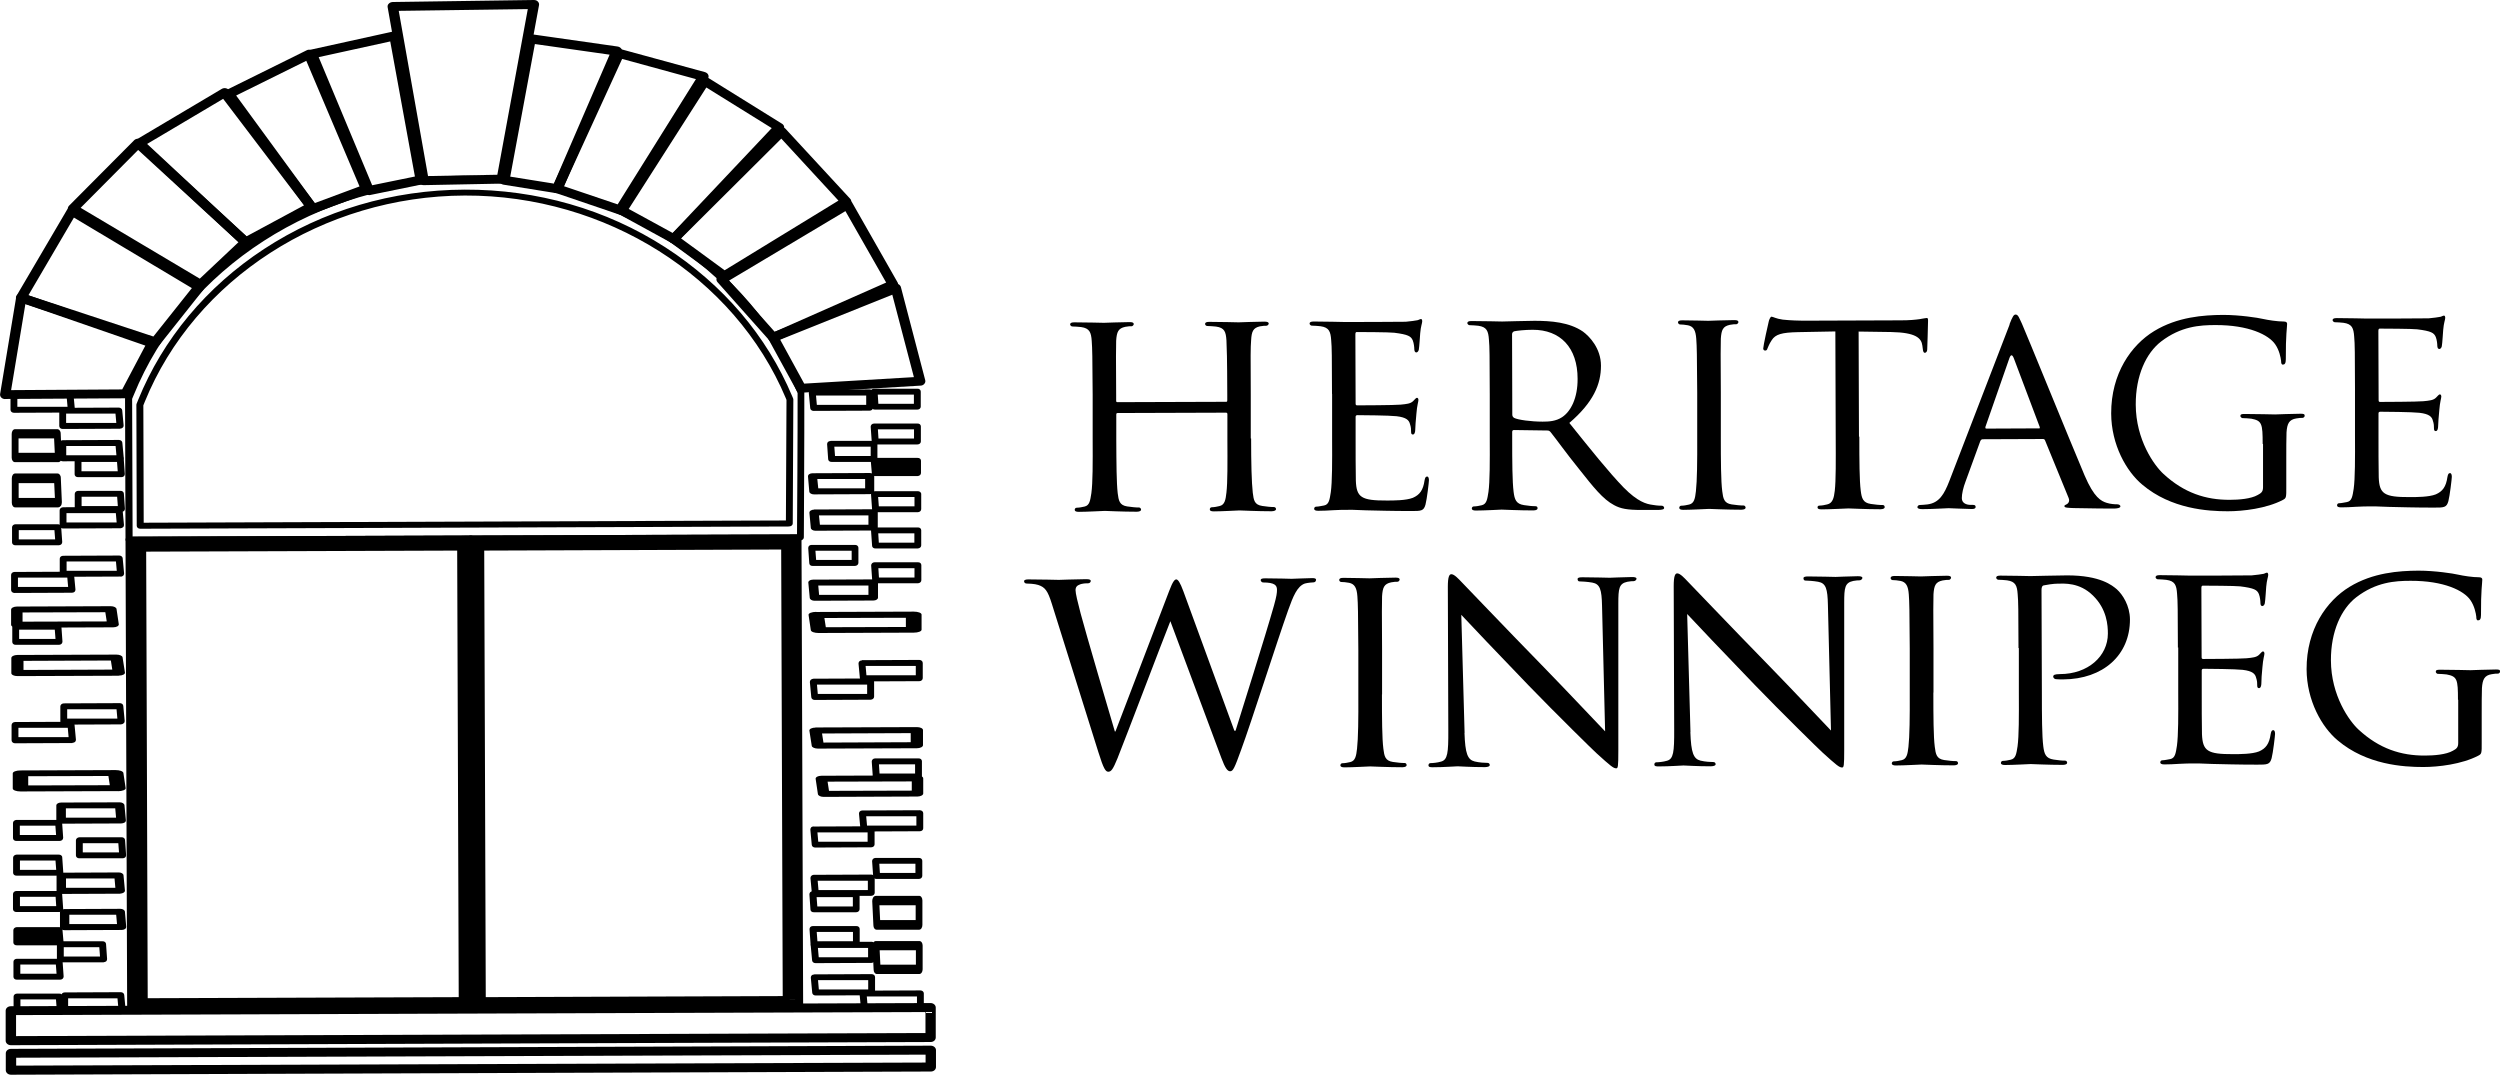 <?xml version="1.0" encoding="UTF-8"?>
<svg id="b" data-name="Layer 2" xmlns="http://www.w3.org/2000/svg" width="211.73" height="91.02" viewBox="0 0 211.73 91.02">
  <g id="c" data-name="Layer 1">
    <g>
      <g>
        <path d="M35.88,15.68c-.21,0-.4-.14-.44-.32l-2.61-14.75c-.02-.11.01-.22.1-.3.08-.09.2-.13.33-.14L45.21,0c.14,0,.26.04.34.13.09.09.12.2.1.31l-2.7,14.69h0s0,.03,0,.03c0,.21-.19.39-.43.39l-6.63.13h-.01ZM33.77.92l2.48,13.99,5.87-.11,2.58-14.03-10.93.15h0Z" style="stroke-width: 0px;"/>
        <path d="M.44,33.8c-.13,0-.25-.05-.33-.13-.08-.08-.12-.19-.1-.31l1.36-8.2c.02-.12.1-.22.22-.28.12-.06.25-.07.38-.02l11.11,3.84c.11.04.2.11.24.21.05.1.04.21-.01.3l-2.27,4.3c-.07.13-.22.22-.39.22l-10.2.06H.44ZM2.15,25.75l-1.21,7.29,9.41-.06,1.96-3.71-10.16-3.52h0Z" style="stroke-width: 0px;"/>
        <path d="M13.16,29.35c-.05,0-.1,0-.16-.02l-11.37-3.75c-.12-.04-.21-.12-.25-.22-.05-.1-.04-.21.02-.31l4.31-7.34c.06-.09.16-.17.28-.19.12-.03.26,0,.36.05l10.77,6.43c.1.06.16.15.18.24.02.1,0,.21-.07.29l-3.7,4.66c-.08.1-.22.16-.36.16h0ZM2.41,25.01l10.58,3.49,3.26-4.1-9.99-5.97-3.85,6.57h0Z" style="stroke-width: 0px;"/>
        <path d="M16.99,24.49c-.09,0-.17-.02-.25-.07l-10.8-6.43c-.1-.06-.17-.16-.19-.27-.02-.1.02-.22.1-.3l5.51-5.54c.08-.08.19-.13.32-.13.12,0,.25.04.33.12l9.12,8.37c.15.15.16.37,0,.52l-3.82,3.59c-.09.08-.2.12-.32.12h0ZM6.83,17.6l10.09,6,3.28-3.09-8.5-7.81-4.86,4.89h0Z" style="stroke-width: 0px;"/>
        <path d="M20.8,20.89c-.12,0-.24-.04-.32-.12l-9.01-8.38c-.09-.08-.13-.19-.11-.3.01-.11.08-.21.19-.27l7.23-4.29c.1-.06.22-.08.33-.06.12.02.22.08.28.16l7.34,9.67c.07.09.09.19.06.29-.03.1-.1.19-.2.24l-5.57,3c-.07.04-.15.06-.23.06h0ZM12.46,12.19l8.41,7.83,4.88-2.63-6.85-9.02-6.44,3.82h0Z" style="stroke-width: 0px;"/>
        <path d="M26.5,18.06c-.15,0-.29-.06-.37-.18l-7.11-9.72c-.06-.09-.08-.2-.05-.3.03-.1.1-.19.21-.24l6.79-3.36c.11-.06.25-.07.37-.02.12.04.22.12.26.22l4.83,11.41c.08.19-.02.4-.24.48l-4.51,1.68c-.05.02-.11.03-.17.03h0ZM20,8.09l6.66,9.11,3.79-1.41-4.51-10.64-5.94,2.94h0Z" style="stroke-width: 0px;"/>
        <path d="M31.24,16.52c-.18,0-.35-.1-.41-.25l-4.83-11.56c-.05-.1-.03-.21.02-.31.06-.09.16-.16.28-.19l6.99-1.54c.12-.03.25,0,.35.05.1.06.17.16.19.26l2.23,12.21c.03.2-.11.38-.33.43l-4.4.9s-.07,0-.1.01h0ZM26.99,4.84l4.53,10.85,3.62-.74-2.09-11.44-6.06,1.33h0Z" style="stroke-width: 0px;"/>
        <path d="M52.51,18.17c-.05,0-.1,0-.16-.03l-5.32-1.81c-.11-.03-.2-.11-.24-.2-.05-.09-.05-.2,0-.29l5.24-11.46c.09-.19.32-.28.54-.22l7.14,1.95c.12.04.23.12.27.22.05.1.04.22-.02.32l-7.06,11.31c-.08.12-.23.2-.39.2h0ZM47.76,15.77l4.55,1.54,6.63-10.61-6.25-1.71-4.93,10.77h0Z" style="stroke-width: 0px;"/>
        <path d="M57.06,20.61c-.08,0-.17-.02-.24-.06l-4.4-2.41c-.2-.11-.26-.33-.15-.5l7.01-10.97c.06-.09.16-.16.28-.18.12-.02.25,0,.35.06l6.32,3.93c.1.06.17.16.18.26.01.11-.02.21-.1.29l-8.93,9.45c-.09.09-.21.14-.34.14h0ZM53.24,17.69l3.73,2.04,8.39-8.88-5.54-3.44-6.57,10.28h0Z" style="stroke-width: 0px;"/>
        <path d="M61.35,23.75c-.1,0-.21-.03-.29-.09l-4.29-3.14c-.09-.06-.15-.16-.15-.26,0-.1.03-.2.11-.28l9.13-9.09c.09-.09.21-.13.34-.13.13,0,.25.06.33.15l5.47,5.92c.08.08.11.19.09.29-.02.11-.08.2-.18.26l-10.3,6.31c-.07.05-.17.07-.25.07h0ZM57.68,20.19l3.69,2.7,9.64-5.9-4.84-5.25-8.49,8.45h0Z" style="stroke-width: 0px;"/>
        <path d="M65.49,28.96c-.13,0-.26-.05-.35-.15l-4.37-4.91c-.07-.08-.11-.19-.09-.29.02-.1.09-.19.19-.25l10.65-6.36c.1-.07.24-.08.36-.06.12.03.23.1.28.2l3.86,6.78c.11.19.02.41-.19.51l-10.15,4.48c-.06.03-.13.04-.2.04h0ZM61.75,23.76l3.86,4.34,9.44-4.17-3.45-6.05-9.85,5.88h0Z" style="stroke-width: 0px;"/>
        <path d="M67.84,33.27c-.17,0-.32-.08-.39-.22l-2.36-4.31c-.05-.09-.06-.2-.02-.29s.12-.17.23-.22l10.39-4.17c.12-.05.26-.05.38,0,.12.05.2.15.23.26l2.06,7.88c.03.11,0,.22-.08.31-.07.09-.19.15-.32.15l-10.1.6h-.03ZM66.07,28.76l2.04,3.73,9.29-.55-1.83-6.98-9.5,3.81h0Z" style="stroke-width: 0px;"/>
        <path d="M47.19,16.36s-.06,0-.08,0l-4.47-.72c-.23-.04-.39-.23-.35-.43l2.22-11.99c.02-.1.08-.19.18-.25.09-.06.21-.09.33-.07l7.29,1.04c.13.02.24.09.31.18.06.1.08.22.03.33l-5.03,11.66c-.07.15-.23.25-.41.25h0ZM43.22,14.96l3.69.59,4.72-10.92-6.33-.9-2.09,11.24h0Z" style="stroke-width: 0px;"/>
        <path d="M39.87,45.6l.14,39.87,27.72-.09-.14-39.87-27.72.09ZM66.59,84.61l-25.74.09-.13-38.33,25.74-.09.13,38.33Z" style="stroke-width: 0px;"/>
        <path d="M67.73,85.64l-27.72.09c-.16,0-.29-.11-.29-.26l-.14-39.87c0-.14.13-.25.29-.25l27.72-.09c.16,0,.29.11.29.25l.14,39.87c0,.14-.13.26-.29.26h0ZM40.31,85.22l27.13-.09-.13-39.36-27.13.09.13,39.36h0ZM66.59,84.87l-25.74.09c-.16,0-.29-.11-.29-.25l-.13-38.33c0-.14.13-.25.29-.26l25.74-.09c.16,0,.3.11.3.25l.13,38.33c0,.14-.13.25-.3.26h0ZM41.14,84.45l25.15-.09-.13-37.82-25.15.09.13,37.82h0Z" style="stroke-width: 0px;"/>
        <g>
          <path d="M10.93,45.7l.14,39.87,28.95-.1-.14-39.87-28.95.1ZM39.15,84.71l-26.93.09-.13-38.33,26.93-.09.13,38.33Z" style="stroke-width: 0px;"/>
          <path d="M40.01,85.73l-28.95.1c-.16,0-.29-.11-.29-.26l-.14-39.87c0-.14.13-.25.29-.25l28.95-.1c.16,0,.3.11.3.25l.14,39.87c0,.14-.13.26-.3.26h0ZM11.35,85.32l28.36-.1-.13-39.36-28.36.1.13,39.36h0ZM39.15,84.96l-26.93.09c-.16,0-.29-.11-.29-.25l-.13-38.33c0-.14.13-.25.29-.26l26.93-.09c.16,0,.29.11.29.25l.13,38.33c0,.14-.13.25-.29.26h0ZM12.51,84.54l26.34-.09-.13-37.82-26.34.09.13,37.82h0Z" style="stroke-width: 0px;"/>
        </g>
        <path d="M78.82,88.25l-77.9.27c-.24,0-.44-.17-.44-.38v-2.54c0-.21.19-.38.43-.38l77.9-.27c.24,0,.44.17.44.38v2.54c0,.21-.19.38-.43.38h0ZM1.36,87.75l77.02-.26v-1.78s-77.02.26-77.02.26v1.78h0Z" style="stroke-width: 0px;"/>
        <path d="M78.83,90.75l-77.9.27c-.24,0-.44-.17-.44-.38v-1.43c0-.21.19-.38.44-.38l77.9-.27c.24,0,.44.17.44.38v1.43c0,.21-.19.38-.43.38h0ZM1.37,90.25l77.02-.26v-.67s-77.02.26-77.02.26v.67h0Z" style="stroke-width: 0px;"/>
        <path d="M67.79,45.77l-56.87.19c-.16,0-.29-.12-.29-.26l-.04-11.96s0-.06.01-.08l.15-.36c2.17-5.34,5.98-9.9,11.02-13.21,5.16-3.39,11.24-5.19,17.58-5.21,6.32-.02,12.39,1.72,17.55,5.05,5.05,3.25,8.89,7.76,11.12,13.04l.08.2s.02.06.02.08c.01,3.58-.04,12.18-.04,12.26,0,.14-.13.25-.29.26h0ZM11.22,45.45l56.28-.19c.01-1.44.06-8.71.05-11.96l-.06-.15c-4.48-10.66-15.79-17.8-28.12-17.76-12.4.04-23.68,7.31-28.05,18.08l-.13.31.04,11.67h0ZM66.85,44.59l-54.98.19c-.16,0-.29-.11-.29-.25l-.03-10.23s0-.06.01-.08l.14-.35c2.1-5.16,5.78-9.58,10.66-12.78,4.99-3.27,10.87-5.01,17-5.03,6.11-.02,11.98,1.66,16.98,4.88,4.88,3.14,8.6,7.5,10.75,12.61l.08.19s.02.06.02.08l-.05,10.51c0,.14-.13.25-.29.25h0ZM12.16,44.27l54.4-.19.05-10.21-.06-.15c-4.33-10.31-15.26-17.2-27.18-17.16-11.99.04-22.88,7.06-27.11,17.47l-.12.3.03,9.93h0Z" style="stroke-width: 0px;"/>
        <path d="M6.04,34.94l-4.86.02c-.16,0-.29-.11-.29-.25v-1.28c0-.14.13-.25.29-.26l4.75-.02c.15,0,.28.1.29.23l.12,1.28c0,.07-.02.14-.07.19-.06.06-.13.08-.22.08h0ZM1.47,34.45h4.25s-.07-.79-.07-.79H1.47s0,.79,0,.79h0Z" style="stroke-width: 0px;"/>
        <path d="M10.17,36.31l-4.86.02c-.17,0-.29-.11-.29-.25v-1.28c0-.14.12-.26.29-.26l4.75-.02c.15,0,.28.1.29.23l.12,1.28c0,.07-.02.14-.08.19-.05.05-.13.08-.21.08h0ZM5.6,35.82h4.25s-.07-.79-.07-.79h-4.18s0,.79,0,.79h0Z" style="stroke-width: 0px;"/>
        <path d="M10.18,39.05l-4.86.02c-.17,0-.29-.11-.29-.25v-1.28c0-.14.12-.25.29-.26l4.75-.02c.15,0,.28.1.29.23l.12,1.28c0,.07-.02.14-.08.19-.05.05-.13.08-.21.08h0ZM5.61,38.56h4.25s-.07-.79-.07-.79h-4.18s0,.79,0,.79h0Z" style="stroke-width: 0px;"/>
        <path d="M4.95,39.14H1.28c-.16.01-.29-.16-.29-.38v-2.01c0-.22.12-.4.28-.4h3.58c.15-.01.29.15.29.36l.09,2.01c0,.11-.03.22-.08.3-.06.08-.13.12-.21.12h0ZM1.57,38.35h3.07s-.06-1.22-.06-1.22H1.57s0,1.22,0,1.22h0Z" style="stroke-width: 0px;"/>
        <path d="M10.28,40.41h-3.67c-.16.01-.29-.1-.29-.24v-1.28c0-.14.13-.26.29-.26h3.58c.15-.01.28.09.29.23l.09,1.28c0,.07-.02.14-.07.19-.06.05-.13.08-.21.08h0ZM6.9,39.91h3.07s-.06-.79-.06-.79h-3.01s0,.79,0,.79h0Z" style="stroke-width: 0px;"/>
        <path d="M4.96,42.97H1.29c-.16.01-.29-.17-.29-.39v-2.07c0-.23.12-.41.28-.41h3.58c.15-.01.29.15.29.37l.09,2.06c0,.11-.03.23-.08.3-.06.08-.13.13-.21.13h0ZM1.58,42.17h3.07s-.06-1.25-.06-1.25H1.58s0,1.25,0,1.25h0Z" style="stroke-width: 0px;"/>
        <path d="M10.2,44.74l-4.86.02c-.17,0-.29-.12-.29-.26v-1.28c0-.14.12-.25.29-.26l4.75-.02c.15,0,.28.1.29.23l.12,1.29c0,.07-.02.14-.08.19-.05.05-.13.08-.21.09h0ZM5.63,44.25h4.25s-.07-.79-.07-.79h-4.18s0,.79,0,.79h0Z" style="stroke-width: 0px;"/>
        <path d="M10.29,43.35h-3.67c-.16.01-.29-.1-.29-.24v-1.28c0-.14.13-.26.29-.26h3.58c.15-.01.28.09.29.23l.09,1.28c0,.07-.02.14-.07.19-.06.05-.13.08-.21.08h0ZM6.91,42.86h3.07s-.06-.79-.06-.79h-3.01s0,.79,0,.79h0Z" style="stroke-width: 0px;"/>
        <path d="M4.98,46.18H1.31c-.16.01-.29-.1-.29-.24v-1.28c0-.14.13-.26.29-.26h3.58c.15-.01.29.09.29.23l.09,1.28c0,.07-.03.14-.08.19-.06.05-.13.08-.21.08h0ZM1.6,45.68h3.07s-.06-.78-.06-.78H1.59s0,.78,0,.78h0Z" style="stroke-width: 0px;"/>
        <path d="M10.21,48.83l-4.86.02c-.17,0-.29-.11-.29-.25v-1.28c0-.14.12-.25.29-.25l4.75-.02c.15,0,.28.1.29.23l.12,1.28c0,.07-.02.14-.08.2-.05.05-.13.08-.21.08h0ZM5.64,48.34h4.25s-.07-.79-.07-.79h-4.18s0,.79,0,.79h0Z" style="stroke-width: 0px;"/>
        <path d="M6.09,50.2l-4.86.02c-.16,0-.29-.11-.29-.25v-1.28c0-.14.13-.25.29-.25l4.75-.02c.15,0,.28.1.29.23l.12,1.28c0,.07-.02.14-.07.19-.06.05-.13.08-.22.08h0ZM1.52,49.71h4.25s-.07-.79-.07-.79H1.52s0,.79,0,.79h0Z" style="stroke-width: 0px;"/>
        <path d="M9.57,53.13l-8.14.03c-.27,0-.49-.11-.49-.25v-1.28c0-.14.22-.26.49-.26l7.95-.03c.25,0,.47.1.49.24l.19,1.28c.02.07-.04.14-.12.19-.09.05-.22.08-.36.08h0ZM1.92,52.65l7.12-.02-.12-.78-7.01.02v.78h0Z" style="stroke-width: 0px;"/>
        <path d="M5,54.61H1.33c-.16.01-.29-.1-.29-.24v-1.28c0-.14.13-.25.29-.26h3.58c.15-.01.29.09.29.23l.09,1.28c0,.07-.03.14-.08.19-.06.05-.13.08-.21.08h0ZM1.63,54.11h3.07s-.06-.78-.06-.78H1.62s0,.78,0,.78h0Z" style="stroke-width: 0px;"/>
        <path d="M10.07,57.23l-8.59.03c-.29,0-.52-.11-.52-.25v-1.28c0-.14.23-.26.51-.26l8.39-.03c.27,0,.5.1.52.23l.2,1.28c.02.07-.04.14-.13.19-.1.05-.24.08-.39.08h0ZM1.99,56.74l7.52-.03-.12-.77-7.4.03v.77h0Z" style="stroke-width: 0px;"/>
        <path d="M10.26,61.35l-4.86.02c-.17,0-.29-.12-.29-.26v-1.28c0-.14.12-.25.29-.26l4.75-.02c.15,0,.28.1.29.23l.12,1.28c0,.07-.02.14-.08.19-.05.05-.13.09-.21.09h0ZM5.69,60.86h4.25s-.07-.79-.07-.79h-4.18s0,.79,0,.79h0Z" style="stroke-width: 0px;"/>
        <path d="M6.13,62.93l-4.86.02c-.16,0-.29-.11-.29-.26v-1.28c0-.14.13-.26.29-.26l4.75-.02c.15,0,.28.1.29.23l.12,1.28c0,.07-.02.14-.07.19-.06.05-.13.08-.22.08h0ZM1.56,62.43h4.25s-.07-.79-.07-.79H1.56s0,.79,0,.79h0Z" style="stroke-width: 0px;"/>
        <path d="M10,67l-8.26.03c-.36,0-.66-.11-.66-.25v-1.28c0-.14.29-.25.65-.25l8.06-.03c.35,0,.63.1.66.24l.19,1.28c.02.07-.05.14-.17.19-.13.05-.3.08-.48.08h0ZM2.4,66.52l6.9-.02-.12-.78-6.79.02v.78h0Z" style="stroke-width: 0px;"/>
        <path d="M10.27,69.74l-5.09.02c-.23,0-.41-.11-.41-.25v-1.29c0-.14.17-.25.4-.25l4.96-.02c.21,0,.39.1.41.24l.12,1.28c.01.07-.03.14-.1.19-.08.05-.19.08-.3.08h0ZM5.58,69.25h4.25s-.07-.79-.07-.79h-4.18s0,.79,0,.79h0Z" style="stroke-width: 0px;"/>
        <path d="M5.06,71.22H1.39c-.16.01-.29-.1-.29-.24v-1.28c0-.14.13-.25.29-.26h3.58c.15-.01.29.09.29.23l.09,1.28c0,.07-.03.14-.08.19-.06.05-.13.08-.21.08h0ZM1.68,70.72h3.07s-.06-.79-.06-.79H1.68s0,.79,0,.79h0Z" style="stroke-width: 0px;"/>
        <path d="M10.39,72.69h-3.67c-.16.01-.29-.1-.29-.24v-1.28c0-.14.13-.25.29-.26h3.58c.15-.01.28.09.29.23l.09,1.28c0,.07-.02.14-.07.19-.06.05-.13.08-.21.08h0ZM7.01,72.19h3.07s-.06-.78-.06-.78h-3.01s0,.78,0,.78h0Z" style="stroke-width: 0px;"/>
        <path d="M5.07,74.16H1.4c-.16.01-.29-.1-.29-.24v-1.28c0-.14.13-.25.29-.26h3.58c.15-.01.29.09.29.23l.09,1.28c0,.07-.03.14-.08.19-.06.05-.13.08-.21.08h0ZM1.69,73.67h3.07s-.06-.79-.06-.79H1.69s0,.79,0,.79h0Z" style="stroke-width: 0px;"/>
        <path d="M10.19,75.69l-4.99.02c-.23,0-.41-.12-.41-.26v-1.28c0-.14.17-.26.4-.26l4.88-.02c.21,0,.38.11.39.24l.12,1.28c.01.07-.03.14-.11.19-.08.05-.18.08-.28.08h0ZM5.59,75.19h4.18s-.07-.79-.07-.79h-4.11s0,.79,0,.79h0Z" style="stroke-width: 0px;"/>
        <path d="M5.07,77.24H1.4c-.16.01-.3-.1-.3-.24v-1.28c0-.14.13-.26.29-.26h3.58c.15-.01.28.09.29.22l.09,1.28c0,.07-.02.14-.08.19-.06.05-.13.08-.21.08h0ZM1.69,76.74h3.07s-.05-.79-.05-.79H1.69s0,.79,0,.79h0Z" style="stroke-width: 0px;"/>
        <path d="M10.31,78.76l-4.84.02c-.21,0-.39-.11-.39-.25v-1.28c0-.14.17-.25.38-.26l4.73-.02c.2,0,.37.1.39.24l.11,1.28c0,.07-.03.14-.1.19-.08.05-.18.08-.28.08h0ZM5.86,78.26h4.05s-.07-.79-.07-.79h-3.97s0,.79,0,.79h0Z" style="stroke-width: 0px;"/>
        <g>
          <polygon points="5.09 79.81 1.42 79.82 1.42 78.78 5 78.77 5.09 79.81" style="stroke-width: 0px;"/>
          <path d="M5.09,80.06H1.42c-.16.01-.29-.1-.29-.24v-1.04c0-.14.13-.25.29-.26h3.58c.15-.01.28.09.29.22l.09,1.04c0,.07-.02.14-.08.19-.06.05-.13.08-.21.08h0ZM1.71,79.56h3.06s-.05-.54-.05-.54H1.71s0,.54,0,.54h0Z" style="stroke-width: 0px;"/>
        </g>
        <path d="M8.78,81.5h-3.67c-.16.01-.29-.1-.29-.24v-1.28c0-.14.13-.25.29-.26h3.58c.15-.01.28.09.29.22l.09,1.28c0,.07-.02.14-.07.19-.06.05-.14.08-.21.08h0ZM5.4,81.01h3.07s-.06-.79-.06-.79h-3.01s0,.79,0,.79h0Z" style="stroke-width: 0px;"/>
        <path d="M5.1,82.97H1.43c-.16.01-.29-.1-.29-.24v-1.28c0-.14.13-.25.29-.25h3.58c.15-.01.29.09.29.22l.09,1.28c0,.07-.03.14-.08.19-.06.05-.13.08-.21.08h0ZM1.72,82.47h3.07s-.06-.78-.06-.78H1.72s0,.78,0,.78h0Z" style="stroke-width: 0px;"/>
        <path d="M10.34,85.83l-4.86.02c-.17,0-.29-.11-.29-.26v-1.28c0-.14.12-.26.29-.26l4.75-.02c.15,0,.28.1.29.23l.12,1.28c0,.07-.02.14-.08.19-.05.05-.13.09-.21.09h0ZM5.77,85.34h4.25s-.07-.79-.07-.79h-4.18s0,.79,0,.79h0Z" style="stroke-width: 0px;"/>
        <path d="M5.11,85.92H1.44c-.16.01-.29-.1-.29-.24v-1.28c0-.14.13-.25.29-.25h3.58c.15-.01.29.09.29.22l.09,1.28c0,.07-.03.14-.08.19-.06.05-.13.08-.21.08h0ZM1.73,85.42h3.07s-.06-.78-.06-.78H1.73s0,.78,0,.78h0Z" style="stroke-width: 0px;"/>
        <path d="M73.09,83.9l4.86-.02c.16,0,.29.11.29.25v1.28c0,.14-.12.25-.29.26l-4.74.02c-.15,0-.29-.1-.29-.23l-.12-1.28c0-.07.02-.14.07-.19.05-.06.13-.08.22-.08h0ZM77.66,84.39h-4.25s.07.79.07.79h4.18s0-.79,0-.79h0Z" style="stroke-width: 0px;"/>
        <path d="M68.96,82.52l4.86-.02c.17,0,.29.11.29.25v1.28c0,.14-.12.26-.29.26l-4.74.02c-.16,0-.28-.1-.29-.23l-.12-1.28c0-.07.02-.14.07-.19.05-.05.14-.08.22-.08h0ZM73.53,83.01h-4.25s.07.79.07.79h4.18s0-.79,0-.79h0Z" style="stroke-width: 0px;"/>
        <path d="M68.95,79.78l4.86-.02c.17,0,.29.11.29.25v1.28c0,.14-.12.25-.29.26l-4.74.02c-.16,0-.28-.1-.29-.23l-.12-1.28c0-.07.02-.14.07-.19.05-.05.14-.08.22-.08h0ZM73.52,80.28h-4.25s.07.79.07.79h4.18s0-.79,0-.79h0Z" style="stroke-width: 0px;"/>
        <path d="M74.18,79.7h3.67c.17-.01.29.16.29.38v2.01c0,.22-.12.4-.28.4h-3.58c-.16.01-.29-.15-.29-.36l-.1-2.01c0-.11.03-.22.08-.3.05-.08.13-.12.21-.12h0ZM77.56,80.48h-3.06s.06,1.22.06,1.22h3.01s0-1.22,0-1.22h0Z" style="stroke-width: 0px;"/>
        <path d="M68.85,78.43h3.67c.16-.01.29.1.29.24v1.28c0,.14-.12.26-.29.26h-3.58c-.16.01-.29-.09-.29-.23l-.09-1.28c0-.07.02-.14.07-.19.05-.05.13-.08.21-.08h0ZM72.23,78.93h-3.06s.06.79.06.79h3.01s0-.79,0-.79h0Z" style="stroke-width: 0px;"/>
        <path d="M74.16,75.87h3.67c.17-.01.29.17.29.39v2.07c0,.23-.12.41-.28.41h-3.58c-.16.01-.29-.15-.29-.37l-.1-2.06c0-.11.03-.22.08-.3.05-.08.13-.13.21-.13h0ZM77.54,76.67h-3.06s.06,1.25.06,1.25h3.01s0-1.25,0-1.25h0Z" style="stroke-width: 0px;"/>
        <path d="M68.93,74.09l4.86-.02c.17,0,.29.12.29.26v1.28c0,.14-.12.25-.29.26l-4.74.02c-.16,0-.28-.1-.29-.23l-.12-1.29c0-.07.02-.14.07-.19.05-.05.13-.09.22-.09h0ZM73.5,74.59h-4.25s.07.79.07.79h4.18s0-.79,0-.79h0Z" style="stroke-width: 0px;"/>
        <path d="M68.84,75.48h3.67c.16-.01.29.1.29.24v1.28c0,.14-.12.26-.29.26h-3.58c-.16.01-.29-.09-.29-.23l-.09-1.28c0-.07.02-.14.07-.19.05-.05.13-.08.21-.08h0ZM72.22,75.98h-3.06s.06.79.06.79h3.01s0-.79,0-.79h0Z" style="stroke-width: 0px;"/>
        <path d="M74.15,72.66h3.67c.17-.01.29.1.29.24v1.28c0,.14-.12.26-.29.26h-3.58c-.16.01-.29-.09-.29-.23l-.09-1.28c0-.07.03-.14.08-.19.05-.05.13-.08.21-.08h0ZM77.53,73.15h-3.06s.05.78.05.78h3.01s0-.78,0-.78h0Z" style="stroke-width: 0px;"/>
        <path d="M68.92,70l4.86-.02c.17,0,.29.11.29.25v1.28c0,.14-.12.25-.29.25l-4.74.02c-.16,0-.28-.1-.29-.23l-.12-1.28c0-.07.02-.14.07-.2.05-.05.14-.08.22-.08h0ZM73.48,70.5h-4.25s.07.79.07.79h4.18s0-.79,0-.79h0Z" style="stroke-width: 0px;"/>
        <path d="M73.04,68.64l4.86-.02c.16,0,.29.11.29.25v1.28c0,.14-.12.25-.29.25l-4.74.02c-.15,0-.29-.1-.29-.23l-.12-1.28c0-.07.02-.14.07-.19.05-.05.13-.08.22-.08h0ZM77.61,69.13h-4.25s.07.79.07.79h4.18s0-.79,0-.79h0Z" style="stroke-width: 0px;"/>
        <path d="M69.56,65.7l8.14-.03c.27,0,.49.11.49.25v1.28c0,.14-.21.25-.48.26l-7.95.03c-.25,0-.47-.1-.49-.24l-.19-1.28c-.02-.07.04-.14.12-.19.1-.05.22-.08.37-.08h0ZM77.21,66.18l-7.12.02.12.78,7.01-.02v-.78h0Z" style="stroke-width: 0px;"/>
        <path d="M74.12,64.23h3.67c.17-.01.29.1.29.24v1.28c0,.14-.12.25-.29.26h-3.58c-.16.01-.29-.09-.29-.23l-.09-1.28c0-.07.03-.14.08-.19.05-.05.13-.08.21-.08h0ZM77.5,64.73h-3.06s.05.78.05.78h3.01s0-.78,0-.78h0Z" style="stroke-width: 0px;"/>
        <path d="M69.06,61.61l8.59-.03c.29,0,.52.11.52.25v1.28c0,.14-.23.26-.51.26l-8.39.03c-.26,0-.5-.1-.52-.23l-.2-1.28c-.02-.07.04-.14.13-.19.11-.05.24-.08.39-.08h0ZM77.13,62.09l-7.51.03.12.77,7.39-.03v-.77h0Z" style="stroke-width: 0px;"/>
        <path d="M68.88,57.48l4.86-.02c.17,0,.29.12.29.26v1.28c0,.14-.12.25-.29.26l-4.74.02c-.16,0-.28-.1-.29-.23l-.12-1.28c0-.07.02-.14.07-.19.05-.05.13-.09.22-.09h0ZM73.44,57.98h-4.25s.07.79.07.79h4.18s0-.79,0-.79h0Z" style="stroke-width: 0px;"/>
        <path d="M73,55.91l4.86-.02c.16,0,.29.11.29.26v1.28c0,.14-.12.26-.29.26l-4.74.02c-.15,0-.29-.1-.29-.23l-.12-1.28c0-.07.02-.14.07-.19.05-.05.13-.08.22-.08h0ZM77.56,56.4h-4.25s.07.79.07.79h4.18s0-.79,0-.79h0Z" style="stroke-width: 0px;"/>
        <path d="M69.13,51.83l8.26-.03c.37,0,.66.11.66.25v1.28c0,.14-.29.25-.66.25l-8.06.03c-.35,0-.64-.1-.66-.24l-.19-1.28c-.02-.07.05-.14.16-.19.13-.05.31-.08.49-.08h0ZM76.73,52.32l-6.91.02.12.78,6.78-.02v-.78h0Z" style="stroke-width: 0px;"/>
        <path d="M68.86,49.09l5.09-.02c.23,0,.41.11.41.25v1.29c0,.14-.17.25-.4.25l-4.97.02c-.21,0-.39-.1-.41-.24l-.12-1.28c-.02-.07.03-.14.1-.19.07-.05.19-.08.29-.08h0ZM73.55,49.59h-4.25s.07.79.07.79h4.18s0-.79,0-.79h0Z" style="stroke-width: 0px;"/>
        <path d="M74.07,47.62h3.67c.17-.01.29.1.29.24v1.28c0,.14-.12.25-.29.26h-3.58c-.16.01-.29-.09-.29-.23l-.09-1.28c0-.07.03-.14.08-.19.05-.05.13-.08.21-.08h0ZM77.45,48.12h-3.06s.05.79.05.79h3.01s0-.79,0-.79h0Z" style="stroke-width: 0px;"/>
        <path d="M68.74,46.15h3.67c.16-.01.29.1.29.24v1.28c0,.14-.12.25-.29.26h-3.58c-.16.01-.29-.09-.29-.23l-.09-1.28c0-.07.02-.14.07-.19.05-.05.13-.08.21-.08h0ZM72.12,46.64h-3.06s.06.78.06.78h3.01s0-.78,0-.78h0Z" style="stroke-width: 0px;"/>
        <path d="M74.06,44.67h3.67c.17-.01.29.1.29.24v1.28c0,.14-.12.25-.29.26h-3.58c-.16.01-.29-.09-.29-.23l-.09-1.28c0-.07.03-.14.08-.19.05-.05.13-.08.21-.08h0ZM77.44,45.17h-3.06s.05.79.05.79h3.01s0-.79,0-.79h0Z" style="stroke-width: 0px;"/>
        <path d="M68.94,43.15l4.99-.02c.23,0,.41.12.41.26v1.28c0,.14-.17.26-.4.26l-4.88.02c-.21,0-.38-.11-.39-.24l-.12-1.28c0-.07.03-.14.11-.19.08-.05.18-.08.29-.08h0ZM73.54,43.65h-4.18s.08.79.08.79h4.11s0-.79,0-.79h0Z" style="stroke-width: 0px;"/>
        <path d="M74.06,41.6h3.66c.16-.01.3.1.3.24v1.28c0,.14-.13.26-.29.26h-3.58c-.15.01-.28-.09-.29-.22l-.09-1.28c0-.07.02-.14.07-.19.06-.05.13-.08.22-.08h0ZM77.44,42.09h-3.07s.06.79.06.79h3.02s0-.79,0-.79h0Z" style="stroke-width: 0px;"/>
        <path d="M68.82,40.08l4.84-.02c.21,0,.38.11.38.25v1.28c0,.14-.17.26-.38.26l-4.73.02c-.2,0-.38-.1-.39-.24l-.11-1.28c0-.07.03-.14.1-.19.07-.05.18-.08.28-.08h0ZM73.27,40.57h-4.05s.08.79.08.79h3.97s0-.79,0-.79h0Z" style="stroke-width: 0px;"/>
        <g>
          <polygon points="74.04 39.03 77.71 39.02 77.71 40.06 74.13 40.07 74.04 39.03" style="stroke-width: 0px;"/>
          <path d="M74.04,38.78h3.67c.17-.01.29.1.29.24v1.04c0,.14-.12.25-.29.26h-3.58c-.16.01-.29-.09-.29-.22l-.09-1.04c0-.07.02-.14.08-.19.05-.05.13-.08.21-.08h0ZM77.42,39.27h-3.06s.05.54.05.54h3.02s0-.54,0-.54h0Z" style="stroke-width: 0px;"/>
        </g>
        <path d="M70.35,37.34h3.67c.16-.01.29.1.29.24v1.28c0,.14-.13.25-.29.26h-3.59c-.15.01-.28-.09-.29-.22l-.09-1.28c0-.07.02-.14.07-.19.06-.05.13-.08.22-.08h0ZM73.73,37.83h-3.07s.06.79.06.79h3.02s0-.79,0-.79h0Z" style="stroke-width: 0px;"/>
        <path d="M74.03,35.87h3.67c.17-.01.29.1.29.24v1.28c0,.14-.12.25-.29.25h-3.58c-.16.01-.29-.09-.29-.22l-.09-1.28c0-.07.03-.14.08-.19.05-.05.13-.08.21-.08h0ZM77.41,36.36h-3.06s.05.78.05.78h3.01s0-.78,0-.78h0Z" style="stroke-width: 0px;"/>
        <path d="M68.79,33l4.86-.02c.17,0,.29.11.29.26v1.28c0,.14-.12.26-.29.26l-4.74.02c-.16,0-.28-.1-.29-.23l-.12-1.28c0-.07.02-.14.07-.19.05-.05.13-.09.22-.09h0ZM73.36,33.5h-4.25s.07.79.07.79h4.18s0-.79,0-.79h0Z" style="stroke-width: 0px;"/>
        <path d="M74.02,32.92h3.67c.17-.01.29.1.29.24v1.28c0,.14-.12.25-.29.25h-3.58c-.16.01-.29-.09-.29-.22l-.09-1.28c0-.07.03-.14.08-.19.05-.05.13-.08.21-.08h0ZM77.4,33.42h-3.06s.05.78.05.78h3.01s0-.78,0-.78h0Z" style="stroke-width: 0px;"/>
      </g>
      <g>
        <g>
          <path d="M105.96,37.14c0,2.05.04,3.72.14,4.59.08.63.13,1.02.8,1.12.3.05.8.1.97.09.15,0,.2.1.2.18,0,.1-.12.17-.37.18-1.2,0-2.6-.07-2.72-.07-.1,0-1.52.08-2.17.08-.25,0-.35-.05-.35-.17,0-.08.05-.18.17-.18.2,0,.45-.05.65-.1.45-.1.52-.53.59-1.15.1-.87.09-2.47.08-4.52v-2.12c0-.1-.06-.12-.13-.12l-9.16.03c-.08,0-.12.03-.12.13v2.12c.01,2.05.02,3.67.12,4.54.08.63.15,1.02.8,1.12.32.05.8.1,1,.09.12,0,.17.1.18.18,0,.1-.1.17-.35.18-1.22,0-2.62-.07-2.72-.07-.12,0-1.52.08-2.2.08-.23,0-.35-.05-.35-.17,0-.08.05-.18.17-.18.2,0,.47-.05.67-.1.42-.1.47-.5.57-1.13.12-.87.12-2.54.11-4.59v-3.74c-.02-3.29-.03-3.89-.08-4.57-.05-.72-.18-1.07-.9-1.17-.17-.02-.55-.05-.75-.05-.08,0-.18-.1-.18-.17,0-.12.1-.18.35-.18,1,0,2.4.04,2.52.04.1,0,1.5-.06,2.17-.06.25,0,.35.05.35.17,0,.07-.1.18-.17.18-.15,0-.3,0-.55.05-.6.13-.72.43-.77,1.18-.02.67-.02,1.32,0,4.62v.45c0,.13.05.13.13.13l9.16-.03c.08,0,.12,0,.12-.13v-.45c-.01-3.29-.04-3.94-.07-4.62-.05-.72-.15-1.07-.88-1.17-.17-.02-.55-.05-.75-.05-.1,0-.18-.1-.18-.17,0-.12.1-.18.35-.18.97,0,2.4.04,2.5.04.12,0,1.52-.06,2.17-.06.25,0,.37.05.37.17,0,.07-.1.18-.2.18-.15,0-.27,0-.55.05-.57.13-.7.43-.74,1.18-.05.67-.05,1.27-.03,4.57v3.74Z" style="stroke-width: 0px;"/>
          <path d="M112.81,33.37c-.01-3.29-.01-3.89-.07-4.57-.05-.72-.18-1.07-.9-1.17-.17-.02-.55-.05-.75-.05-.08,0-.18-.1-.18-.17,0-.12.1-.18.35-.18,1,0,2.42.04,2.55.04.15,0,4.74,0,5.24-.02.42-.03.82-.1,1-.13.1-.02.2-.1.3-.1.08,0,.1.1.1.2,0,.15-.12.4-.17,1-.02.2-.07,1.15-.12,1.4-.02.1-.1.22-.2.23-.12,0-.17-.1-.18-.27,0-.15-.03-.5-.13-.75-.15-.35-.38-.5-1.57-.65-.37-.05-2.92-.06-3.17-.06-.1,0-.12.07-.12.23l.02,5.76c0,.15,0,.22.13.22.27,0,3.17-.01,3.67-.06.52-.05.85-.08,1.07-.3.15-.15.25-.28.32-.28s.12.05.13.17-.12.47-.17,1.17c-.05.43-.1,1.22-.1,1.37,0,.17-.05.4-.2.4-.1,0-.15-.07-.15-.2,0-.2,0-.42-.1-.7-.08-.3-.28-.55-1.13-.65-.6-.07-2.95-.09-3.32-.09-.12,0-.15.07-.15.15v1.77c0,.72,0,3.19.02,3.62.05,1.42.45,1.7,2.63,1.69.57,0,1.62,0,2.2-.23.57-.25.87-.63.99-1.48.05-.25.1-.32.22-.32s.15.17.15.32-.17,1.6-.29,2.05c-.15.55-.37.55-1.22.55-1.65,0-2.92-.04-3.82-.06-.92-.05-1.5-.05-1.82-.04-.05,0-.47,0-.95.03-.42.03-.92.05-1.27.05-.23,0-.35-.05-.35-.17,0-.08.05-.18.17-.18.2,0,.47-.07.67-.1.42-.08.47-.5.57-1.13.12-.87.12-2.54.11-4.59v-3.74Z" style="stroke-width: 0px;"/>
          <path d="M126.17,33.33c-.01-3.29-.01-3.89-.07-4.57-.05-.72-.18-1.07-.9-1.17-.17-.02-.55-.05-.75-.05-.08,0-.17-.1-.18-.17,0-.12.1-.18.35-.18,1,0,2.47.04,2.6.04.22,0,2.07-.06,2.74-.06,1.4,0,2.95.12,4.1.91.55.4,1.53,1.42,1.53,2.89,0,1.57-.64,3.1-2.68,4.85,1.8,2.24,3.33,4.16,4.61,5.48,1.18,1.19,1.9,1.39,2.45,1.46.42.07.65.07.77.07s.2.1.2.18c0,.12-.12.17-.52.18h-1.37c-1.25,0-1.8-.11-2.35-.41-.95-.5-1.75-1.52-3.01-3.11-.93-1.14-1.91-2.51-2.38-3.09-.1-.1-.15-.12-.3-.12l-2.79-.04c-.1,0-.15.05-.15.17v.5c0,2.05.01,3.69.12,4.57.08.63.2,1.02.88,1.12.3.05.77.1.97.09.15,0,.18.1.18.18,0,.1-.1.17-.35.18-1.2,0-2.6-.07-2.7-.07-.02,0-1.5.08-2.17.08-.23,0-.35-.05-.35-.17,0-.08.05-.18.17-.18.2,0,.47-.05.67-.1.42-.1.47-.5.57-1.13.12-.87.12-2.54.11-4.59v-3.74ZM128.08,35.12c0,.12.05.2.15.27.32.17,1.45.32,2.42.32.52,0,1.12-.03,1.65-.38.75-.5,1.32-1.63,1.31-3.25,0-2.64-1.46-4.16-3.81-4.15-.65,0-1.35.08-1.57.13-.1.05-.17.12-.17.25l.02,6.81Z" style="stroke-width: 0px;"/>
          <path d="M145.74,37.01c0,2.05.01,3.72.12,4.59.08.63.15,1.02.8,1.12.32.05.8.1,1,.09.12,0,.17.1.18.18,0,.1-.1.17-.35.18-1.22,0-2.65-.07-2.75-.07-.12,0-1.5.08-2.17.08-.23,0-.35-.05-.35-.17,0-.08.05-.18.17-.18.2,0,.47-.05.67-.1.42-.1.5-.5.57-1.13.1-.87.12-2.54.11-4.59v-3.74c-.02-3.29-.03-3.89-.08-4.57-.05-.72-.23-1.05-.7-1.15-.25-.05-.52-.07-.67-.07-.1,0-.17-.1-.18-.17,0-.12.1-.18.35-.18.72,0,2.1.04,2.22.04.1,0,1.52-.06,2.2-.06.25,0,.35.05.35.17,0,.07-.1.18-.17.18-.15,0-.3,0-.55.05-.6.13-.72.43-.77,1.18-.02.67-.02,1.27,0,4.57v3.74Z" style="stroke-width: 0px;"/>
          <path d="M157.47,36.97c0,2.05.01,3.72.12,4.59.08.63.18,1.02.85,1.12.3.05.8.1,1,.09.15,0,.17.1.18.18,0,.1-.1.17-.35.18-1.2,0-2.6-.07-2.72-.07-.1,0-1.62.08-2.27.08-.25,0-.35-.05-.35-.17,0-.08.05-.15.17-.15.2,0,.45-.05.65-.1.45-.1.57-.53.64-1.15.1-.87.09-2.54.08-4.59l-.03-8.91-3.17.06c-1.37.03-1.9.18-2.22.68-.25.38-.27.53-.35.68-.05.18-.12.2-.22.2-.05,0-.15-.05-.15-.17,0-.22.42-2.12.47-2.3.02-.13.15-.4.22-.4.15,0,.37.17.97.25.62.07,1.47.09,1.72.09l8.29-.03c.72,0,1.22-.05,1.57-.1.32-.05.52-.1.62-.1s.1.12.1.25c0,.65-.07,2.17-.07,2.42,0,.17-.1.28-.2.28s-.15-.08-.18-.37l-.03-.23c-.08-.65-.55-1.12-2.65-1.16l-2.75-.04.03,8.91Z" style="stroke-width: 0px;"/>
          <path d="M170.19,27.46c.27-.7.37-.82.52-.82.22,0,.3.3.53.77.4.9,3.95,9.64,5.31,12.86.81,1.89,1.4,2.17,1.88,2.32.32.1.65.12.87.12.12,0,.28.05.28.18s-.25.17-.5.18c-.32,0-1.95,0-3.47-.04-.42-.02-.77-.02-.77-.15,0-.1.05-.1.15-.15.12-.05.35-.23.2-.57l-1.99-4.86c-.05-.1-.08-.12-.2-.12l-5.07.02c-.1,0-.17.05-.22.17l-1.24,3.4c-.2.52-.32,1.05-.32,1.42,0,.42.38.57.75.57h.2c.17,0,.22.07.22.18,0,.12-.12.17-.32.17-.52,0-1.72-.07-1.97-.07-.22,0-1.32.08-2.22.08-.27,0-.42-.05-.42-.17,0-.1.1-.18.2-.18.15,0,.47-.03.65-.05,1-.13,1.42-.88,1.84-1.95l5.12-13.29ZM172.67,36.29c.1,0,.1-.05.07-.15l-2.19-5.81c-.13-.32-.25-.32-.37,0l-2.03,5.82c-.02.1,0,.15.08.15l4.44-.02Z" style="stroke-width: 0px;"/>
          <path d="M191.63,37.6c0-1.72-.06-1.97-.96-2.14-.17-.02-.55-.05-.75-.05-.07,0-.17-.1-.18-.17,0-.15.1-.18.35-.18,1,0,2.47.04,2.6.04.1,0,1.47-.06,2.15-.06.25,0,.35.02.35.18,0,.07-.1.17-.17.17-.15,0-.3,0-.55.05-.6.1-.77.43-.82,1.18-.02.67-.02,1.3-.02,2.2v2.37c.01.97-.01,1-.29,1.15-1.39.73-3.39.96-4.66.96-1.67,0-4.79-.18-7.24-2.25-1.35-1.12-2.63-3.38-2.64-6.03-.01-3.39,1.7-5.8,3.64-6.98,1.97-1.2,4.16-1.36,5.84-1.37,1.4,0,2.95.24,3.37.34.45.1,1.22.22,1.77.22.23,0,.28.1.28.2,0,.3-.12.88-.11,3,0,.35-.1.45-.25.45-.12,0-.15-.12-.15-.32-.03-.27-.15-.9-.5-1.4-.55-.8-2.23-1.64-5.07-1.63-1.32,0-2.92.11-4.59,1.39-1.27.98-2.16,2.88-2.15,5.35.01,2.99,1.56,5.14,2.34,5.86,1.75,1.62,3.6,2.21,5.62,2.2.77,0,1.8-.08,2.37-.41.27-.15.45-.25.45-.65v-3.67Z" style="stroke-width: 0px;"/>
          <path d="M199.45,33.08c-.01-3.29-.01-3.89-.07-4.57-.05-.72-.18-1.07-.9-1.17-.17-.02-.55-.05-.75-.05-.08,0-.17-.1-.18-.17,0-.12.1-.18.35-.18,1,0,2.42.04,2.55.04.15,0,4.74,0,5.24-.02.42-.03.82-.1,1-.13.1-.02.2-.1.3-.1.08,0,.1.1.1.2,0,.15-.12.4-.17,1-.02.2-.07,1.15-.12,1.4-.02.1-.1.22-.2.23-.12,0-.17-.1-.18-.27,0-.15-.03-.5-.13-.75-.15-.35-.38-.5-1.57-.65-.37-.05-2.92-.06-3.17-.06-.1,0-.12.07-.12.23l.02,5.76c0,.15,0,.22.12.22.27,0,3.17-.01,3.67-.06.52-.05.85-.08,1.07-.3.15-.15.25-.28.32-.28s.12.05.13.17-.12.47-.17,1.17c-.05.43-.1,1.22-.1,1.37,0,.17-.05.4-.2.4-.1,0-.15-.07-.15-.2,0-.2,0-.42-.1-.7-.08-.3-.28-.55-1.13-.65-.6-.07-2.95-.09-3.32-.09-.12,0-.15.07-.15.15v1.77c0,.72,0,3.19.02,3.62.05,1.42.45,1.7,2.63,1.69.57,0,1.62,0,2.2-.23.57-.25.87-.63.99-1.48.05-.25.1-.32.22-.32s.15.17.15.32-.17,1.6-.29,2.05c-.15.55-.37.55-1.22.55-1.65,0-2.92-.04-3.82-.06-.92-.05-1.5-.05-1.82-.04-.05,0-.47,0-.95.03-.42.03-.92.05-1.27.05-.23,0-.35-.05-.35-.17,0-.08.05-.18.17-.18.2,0,.47-.07.67-.1.42-.08.47-.5.57-1.13.12-.87.12-2.54.11-4.59v-3.74Z" style="stroke-width: 0px;"/>
        </g>
        <g>
          <path d="M104.54,61.89h.1c.54-1.75,2.49-7.9,3.26-10.62.22-.8.25-1.05.25-1.32,0-.37-.18-.62-1.18-.62-.12,0-.2-.13-.2-.2,0-.1.1-.15.37-.15,1.12,0,2.05.04,2.25.04.15,0,1.1-.05,1.77-.06.2,0,.3.05.3.13,0,.1-.05.22-.2.23-.07,0-.5.03-.75.1-.65.23-.99,1.08-1.41,2.25-.96,2.7-3.11,9.45-3.98,11.82-.57,1.58-.69,1.83-.94,1.83-.22,0-.42-.27-.73-1.1l-4.33-11.61c-.74,1.85-3.69,9.65-4.48,11.62-.37.9-.52,1.12-.77,1.13-.23,0-.4-.22-.85-1.67l-3.94-12.56c-.35-1.12-.58-1.4-1.15-1.59-.3-.1-.85-.12-1-.12-.1,0-.2-.08-.2-.2,0-.1.15-.15.35-.15,1.15,0,2.37.04,2.6.04.2,0,1.2-.05,2.3-.06.3,0,.4.05.4.15,0,.12-.12.2-.22.2-.17,0-.52,0-.77.13-.15.05-.3.18-.3.45s.18,1.02.43,1.97c.35,1.35,2.63,9.12,2.9,10h.05s4.55-11.9,4.55-11.9c.32-.85.47-.97.6-.98.15,0,.33.27.6,1l4.33,11.84Z" style="stroke-width: 0px;"/>
          <path d="M117.04,58.82c0,2.05.01,3.72.12,4.59.08.63.15,1.02.8,1.12.32.05.8.1,1,.09.12,0,.17.1.17.18,0,.1-.1.17-.35.18-1.22,0-2.64-.07-2.74-.07-.12,0-1.5.08-2.17.08-.22,0-.35-.05-.35-.17,0-.08.05-.18.17-.18.2,0,.47-.05.67-.1.42-.1.5-.5.57-1.13.1-.87.12-2.54.11-4.59v-3.74c-.02-3.29-.03-3.89-.08-4.57-.05-.72-.23-1.05-.7-1.15-.25-.05-.52-.07-.67-.07-.1,0-.17-.1-.17-.17,0-.12.1-.18.35-.18.72,0,2.1.04,2.22.04.1,0,1.52-.06,2.2-.06.25,0,.35.05.35.17,0,.07-.1.18-.17.18-.15,0-.3,0-.55.05-.6.13-.72.43-.77,1.18-.02.67-.02,1.27,0,4.57v3.74Z" style="stroke-width: 0px;"/>
          <path d="M124.03,62.07c.06,1.75.26,2.27.86,2.42.4.1.9.12,1.1.12.1,0,.18.08.18.18,0,.12-.15.17-.4.18-1.25,0-2.12-.07-2.32-.07s-1.12.08-2.12.08c-.22,0-.35-.02-.35-.17,0-.1.07-.18.17-.18.17,0,.57-.03.9-.13.55-.15.62-.73.61-2.65l-.04-12.15c0-.85.12-1.07.3-1.07.25,0,.63.42.85.65.35.35,3.56,3.73,6.96,7.21,2.18,2.24,4.53,4.75,5.21,5.45l-.26-10.63c-.03-1.37-.16-1.85-.83-1.97-.4-.07-.9-.1-1.07-.1-.15,0-.17-.13-.17-.2,0-.13.17-.15.42-.15,1,0,2.05.04,2.3.04s.97-.05,1.87-.06c.23,0,.4.02.4.15,0,.07-.1.2-.25.2-.1,0-.27,0-.52.05-.72.15-.77.58-.77,1.85v12.43c0,1.4-.03,1.52-.18,1.52-.23,0-.45-.17-1.68-1.29-.23-.2-3.4-3.31-5.73-5.72-2.56-2.66-5.03-5.25-5.71-5.99l.28,10.01Z" style="stroke-width: 0px;"/>
          <path d="M143.16,62c.06,1.75.26,2.27.86,2.42.4.1.9.12,1.1.12.1,0,.18.08.18.18,0,.12-.15.17-.4.18-1.25,0-2.12-.07-2.32-.07s-1.12.08-2.12.08c-.22,0-.35-.02-.35-.17,0-.1.07-.18.17-.18.17,0,.57-.03.9-.13.55-.15.62-.73.61-2.65l-.04-12.15c0-.85.12-1.07.3-1.07.25,0,.63.42.85.65.35.35,3.56,3.73,6.96,7.21,2.18,2.24,4.53,4.75,5.21,5.45l-.26-10.63c-.03-1.37-.16-1.85-.83-1.97-.4-.07-.9-.1-1.07-.1-.15,0-.17-.13-.17-.2,0-.13.17-.15.42-.15,1,0,2.05.04,2.3.04s.97-.05,1.87-.06c.23,0,.4.02.4.15,0,.07-.1.2-.25.2-.1,0-.27,0-.52.05-.72.15-.77.58-.77,1.85v12.43c0,1.4-.03,1.52-.18,1.52-.23,0-.45-.17-1.68-1.29-.23-.2-3.4-3.31-5.73-5.72-2.56-2.66-5.03-5.25-5.71-5.99l.28,10.01Z" style="stroke-width: 0px;"/>
          <path d="M163.74,58.66c0,2.05.01,3.72.12,4.59.08.63.15,1.02.8,1.12.32.05.8.1,1,.09.12,0,.17.1.17.18,0,.1-.1.17-.35.18-1.22,0-2.64-.07-2.74-.07-.12,0-1.5.08-2.17.08-.22,0-.35-.05-.35-.17,0-.08.05-.18.17-.18.2,0,.47-.05.67-.1.42-.1.5-.5.57-1.13.1-.87.12-2.54.11-4.59v-3.74c-.02-3.29-.03-3.89-.08-4.57-.05-.72-.23-1.05-.7-1.15-.25-.05-.52-.07-.67-.07-.1,0-.17-.1-.17-.17,0-.12.1-.18.35-.18.72,0,2.1.04,2.22.04.1,0,1.52-.06,2.2-.06.25,0,.35.05.35.17,0,.07-.1.18-.17.18-.15,0-.3,0-.55.05-.6.13-.72.43-.77,1.18-.02.67-.02,1.27,0,4.57v3.74Z" style="stroke-width: 0px;"/>
          <path d="M170.95,54.89c-.01-3.29-.01-3.89-.07-4.57-.05-.72-.18-1.07-.9-1.17-.17-.02-.55-.05-.75-.05-.07,0-.17-.1-.17-.17,0-.12.1-.18.35-.18,1,0,2.37.04,2.55.04.47,0,2.12-.06,3.12-.06,2.82,0,3.82.86,4.2,1.18.5.45,1.1,1.39,1.11,2.54.01,3.04-2.28,5.07-5.65,5.09-.12,0-.5,0-.62-.02-.1,0-.22-.1-.23-.2,0-.17.12-.22.57-.23,2.37,0,4.06-1.51,4.06-3.43,0-.7-.08-2.07-1.26-3.22-1.15-1.14-2.47-1.01-2.97-1.01-.37,0-1,.1-1.22.15-.12.03-.17.17-.17.4l.03,8.64c0,2.05.01,3.72.12,4.59.08.63.2,1.02.88,1.12.3.05.77.1.97.09.12,0,.17.1.17.18,0,.1-.1.17-.35.18-1.2,0-2.64-.07-2.74-.07-.08,0-1.5.08-2.17.08-.22,0-.35-.05-.35-.17,0-.08.05-.18.17-.18.2,0,.47-.05.67-.1.42-.1.47-.5.57-1.13.12-.87.12-2.54.11-4.59v-3.74Z" style="stroke-width: 0px;"/>
          <path d="M184.45,54.85c-.01-3.29-.01-3.89-.07-4.57-.05-.72-.18-1.07-.9-1.17-.17-.02-.55-.05-.75-.05-.07,0-.17-.1-.17-.17,0-.12.1-.18.35-.18,1,0,2.42.04,2.55.04.15,0,4.74,0,5.24-.02.42-.03.82-.1,1-.13.1-.02.2-.1.3-.1.07,0,.1.1.1.2,0,.15-.12.4-.17,1-.02.2-.07,1.15-.12,1.4-.02.1-.1.22-.2.23-.12,0-.17-.1-.17-.27,0-.15-.03-.5-.13-.75-.15-.35-.38-.5-1.58-.65-.37-.05-2.92-.06-3.17-.06-.1,0-.12.07-.12.23l.02,5.76c0,.15,0,.22.13.22.27,0,3.17-.01,3.67-.06.52-.05.85-.08,1.07-.3.15-.15.25-.28.32-.28s.12.05.13.17-.12.47-.17,1.17c-.05.43-.1,1.22-.09,1.37,0,.17-.05.4-.2.4-.1,0-.15-.07-.15-.2,0-.2,0-.42-.1-.7-.08-.3-.28-.55-1.13-.65-.6-.07-2.95-.09-3.32-.09-.12,0-.15.07-.15.15v1.77c0,.72,0,3.19.02,3.62.06,1.42.46,1.7,2.63,1.69.57,0,1.62,0,2.2-.23.57-.25.87-.63.99-1.48.05-.25.1-.32.22-.32s.15.17.15.32-.17,1.6-.29,2.05c-.15.55-.37.55-1.22.55-1.65,0-2.92-.04-3.82-.06-.92-.05-1.5-.05-1.82-.04-.05,0-.47,0-.95.03-.42.03-.92.05-1.27.05-.22,0-.35-.05-.35-.17,0-.08.05-.18.17-.18.2,0,.47-.07.67-.1.42-.08.47-.5.57-1.13.12-.87.12-2.54.11-4.59v-3.74Z" style="stroke-width: 0px;"/>
          <path d="M208.17,59.26c0-1.72-.06-1.97-.96-2.14-.17-.02-.55-.05-.75-.05-.07,0-.17-.1-.17-.17,0-.15.1-.18.35-.18,1,0,2.47.04,2.6.04.1,0,1.47-.06,2.15-.06.25,0,.35.02.35.18,0,.07-.1.17-.17.17-.15,0-.3,0-.55.05-.6.1-.77.43-.82,1.18-.02.67-.02,1.3-.02,2.2v2.37c.01.97-.01,1-.29,1.15-1.4.73-3.39.96-4.66.96-1.67,0-4.79-.18-7.24-2.25-1.35-1.12-2.63-3.38-2.64-6.03-.01-3.39,1.7-5.8,3.64-6.98,1.97-1.2,4.16-1.36,5.83-1.37,1.4,0,2.95.24,3.37.34.45.1,1.22.22,1.77.22.22,0,.27.1.27.2,0,.3-.12.88-.11,3,0,.35-.1.45-.25.45-.12,0-.15-.12-.15-.32-.03-.27-.15-.9-.5-1.4-.55-.8-2.23-1.64-5.07-1.63-1.32,0-2.92.11-4.59,1.39-1.27.98-2.16,2.88-2.15,5.35.01,2.99,1.56,5.14,2.34,5.86,1.75,1.62,3.6,2.21,5.62,2.2.77,0,1.8-.08,2.37-.41.27-.15.45-.25.45-.65v-3.67Z" style="stroke-width: 0px;"/>
        </g>
      </g>
    </g>
  </g>
</svg>